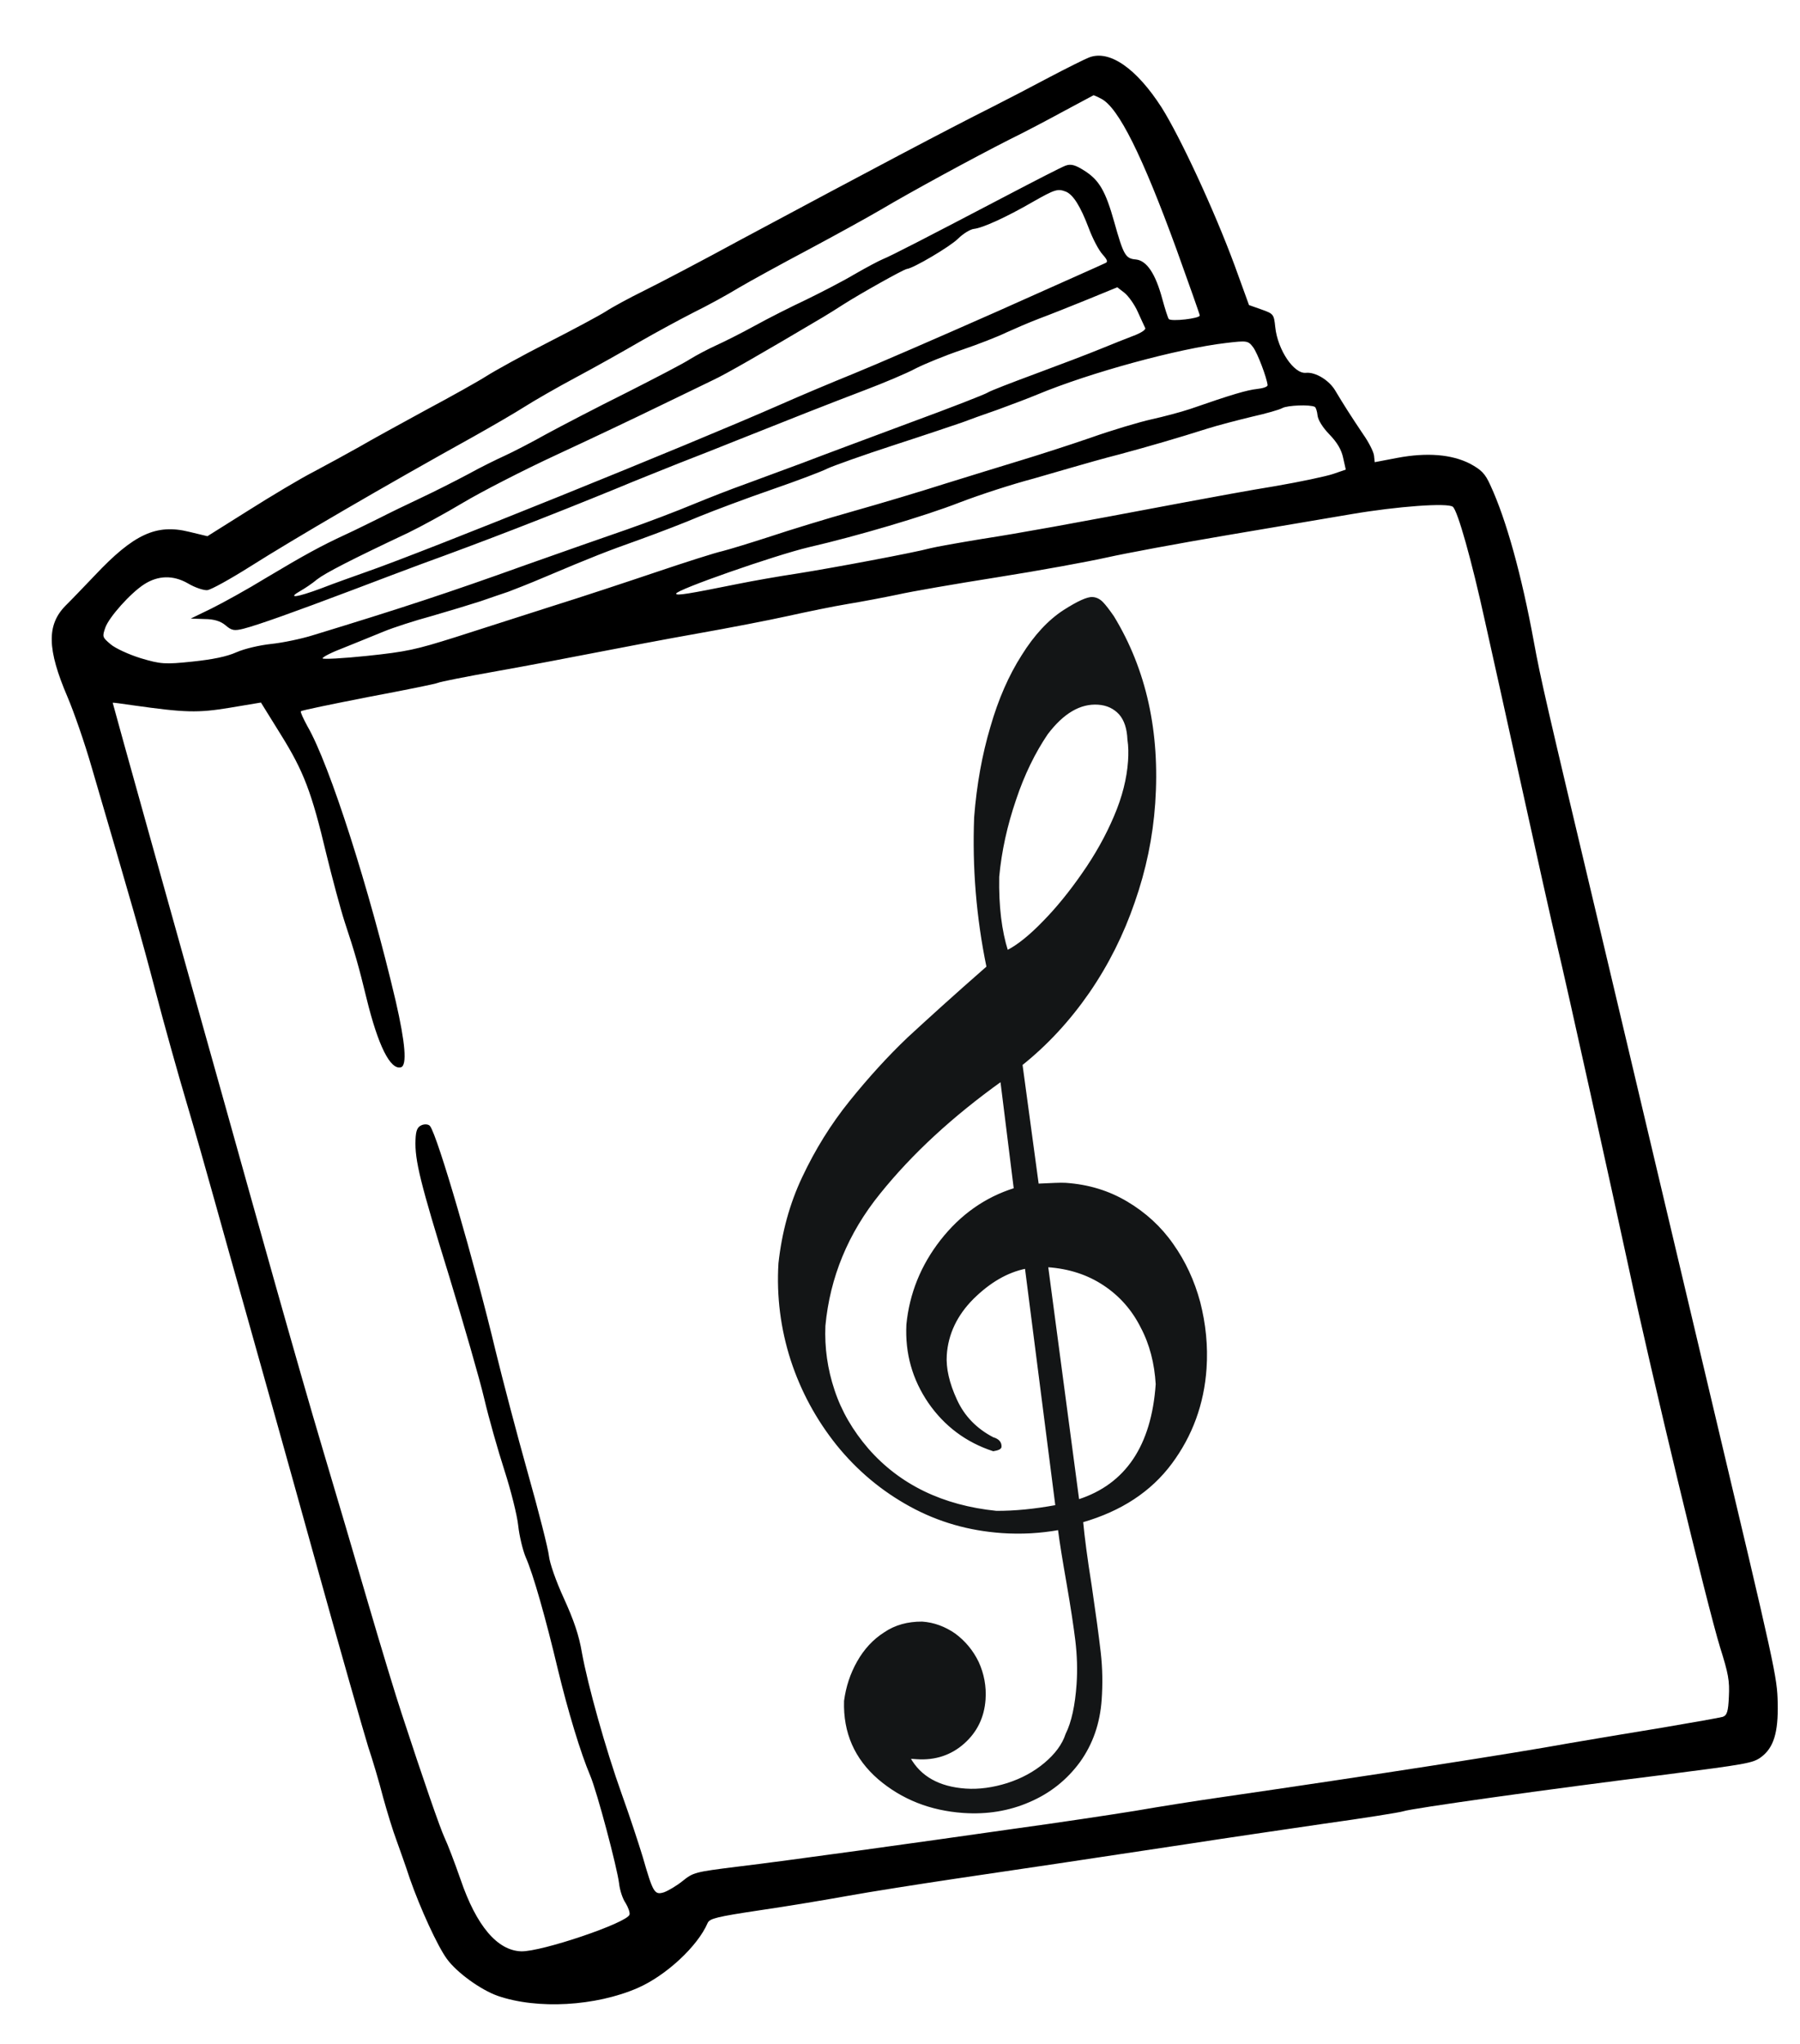 <svg width="658px" height="747px" viewBox="-33 -28 658 747" version="1.1" xmlns="http://www.w3.org/2000/svg" xmlns:xlink="http://www.w3.org/1999/xlink">
    <g id="Group" stroke="none" stroke-width="1" fill="none" fill-rule="evenodd" transform="translate(296.097, 345.749) scale(1, -1) rotate(6) translate(-296.097, -345.749) translate(2.097, 1.749)">
        <path d="M399.5,687.6 C398,687.2 391,684.6 384,681.8 C377.1,679 367.4,675.2 362.4,673.3 C344.4,666.5 317.5,655.7 266.2,634.8 C251.3,628.6 234.4,621.9 228.7,619.8 C223,617.7 216.5,615 214.2,613.8 C211.8,612.6 201.8,608.5 191.9,604.7 C182,600.9 171.4,596.4 168.2,594.8 C165,593.2 154.5,588.7 144.9,584.8 C135.3,580.8 123.8,576 119.4,574 C115,572.1 107.1,568.8 101.9,566.7 C96.7,564.7 85.3,559.4 76.6,555.1 L60.7,547.3 L54.2,549.6 C42.6,553.8 34,550.9 18.2,537.3 C13.6,533.4 8.4,529 6.5,527.5 C-1.2,521.2 -1.9,512.3 3.7,494.2 C5.4,488.7 8.2,476.8 9.8,467.7 C19.2,416.1 21.2,405.1 24.4,384.2 C26.3,371.6 29.5,352.9 31.4,342.7 C33.3,332.5 36.2,315.9 37.9,305.7 C39.6,295.5 43,275.7 45.4,261.7 C47.8,247.7 54.6,207.9 60.4,173.2 C66.2,138.6 71.9,106.2 72.9,101.2 C74,96.3 75.6,87.7 76.4,82.2 C77.3,76.8 78.7,69.6 79.6,66.2 C80.4,62.9 82,56.4 83,51.7 C85.7,40.3 90.5,26.1 93.4,21.1 C96.5,15.7 104.6,8.5 110.5,5.7 C124.4,-0.8 145.7,-1.8 161.6,3.2 C172.4,6.6 185.1,16.1 189.6,24.2 C190.5,25.7 193,26.1 209,26.8 C219.1,27.2 233.9,28.1 241.9,28.7 C249.9,29.3 267.7,30.2 281.4,30.8 C306.2,31.8 326,32.7 368.4,34.6 C380.5,35.2 402.6,36.1 417.4,36.7 C432.3,37.2 445.5,37.9 446.8,38.2 C449.7,38.9 499.9,40.7 543.4,41.5 C573.1,42.2 575.7,42.3 578.9,44.2 C583.8,47.1 586.1,52.4 587,63.1 C587.8,72.9 587.6,74.5 574.4,176.7 C571.3,200.6 566.4,239.1 563.4,262.2 C560.4,285.3 555.3,325.6 551.9,351.7 C540.9,436.7 540,444 538.9,458.2 C537,483 533.5,503.8 529.1,516.7 C527.6,521.3 526.4,522.7 522.5,525.4 C516.2,529.5 507.3,531.2 496.3,530.3 L487.9,529.6 L487.9,532 C487.9,533.4 486.5,537.1 484.7,540.3 C481.1,547.1 478.8,551.7 476.3,557.1 C474.5,561.1 469.8,564.7 466.3,564.7 C461.9,564.7 456.9,574.1 456.9,582.5 C456.9,587.2 456.8,587.4 452.6,589.4 L448.2,591.5 L444.5,606.4 C439.1,627.6 429.6,655.2 424,666.6 C416.3,681.9 407.2,689.7 399.5,687.6 Z M402.4,672.1 C408.3,668.2 415.1,650 424,614.4 C427.2,601.3 429.9,590.2 429.9,589.6 C429.9,588.5 419.2,588.4 418.5,589.5 C418.2,590 417.5,593.4 416.9,597.1 C415.4,606.5 412.7,611.6 408.8,612.4 C405.1,613.1 404.5,614.4 402.4,626.7 C400.4,638.5 398.5,642.7 393.4,646.7 C390.5,649 388.9,649.7 386.9,649.2 C385.5,648.9 375,644.8 363.4,640.2 C333.9,628.5 319.8,623 316.9,622.2 C315.5,621.8 310.5,619.8 305.8,617.7 C301,615.5 292.7,612.3 287.2,610.3 C281.7,608.4 273,605.1 267.8,602.9 C262.6,600.7 255.9,598.2 252.9,597.2 C249.9,596.2 245.4,594.4 242.9,593.2 C240.4,591.9 229.4,587.6 218.4,583.4 C207.4,579.3 193.7,573.9 187.9,571.5 C182.1,569 174.9,566.2 171.9,565.2 C168.9,564.2 162.6,561.9 157.9,559.9 C153.2,558 145.1,554.9 139.9,553.1 C134.7,551.3 127.5,548.7 123.9,547.3 C120.3,546 114.5,543.8 110.9,542.6 C101.8,539.5 95.3,536.8 80.4,529.9 C73.3,526.5 63.8,522.5 59.5,520.9 L51.5,518 L56.5,517.3 C60,516.9 62.3,515.9 63.9,514.2 C65.9,512.1 66.8,511.8 70.3,512.3 C75.7,513.1 89.3,516.4 111.4,522.2 C121.3,524.8 133,527.9 137.4,529 C160.4,534.7 185.2,541.4 211.9,549.2 C218.2,551.1 228.6,554 234.9,555.8 C241.2,557.5 251.6,560.4 257.9,562.2 C277.4,567.7 291.8,571.7 305.4,575.3 C312.6,577.2 321.2,579.8 324.6,581.2 C328,582.5 335.8,584.8 342.1,586.2 C348.3,587.6 355.9,589.7 358.9,590.8 C361.9,591.8 367.6,593.6 371.4,594.6 C375.3,595.6 383.5,597.9 389.7,599.7 L401,603 L403.4,600.7 C404.7,599.4 406.6,596.1 407.5,593.3 C408.4,590.5 409.4,587.7 409.6,587.1 C409.8,586.5 407.9,585.5 405.2,584.8 C402.6,584.1 396.8,582.5 392.4,581.2 C388,579.9 377,577 368,574.7 C359,572.4 350.8,570.2 349.9,569.7 C349,569.2 335.9,565.6 320.8,561.8 C305.7,557.9 287.3,553.2 279.9,551.2 C272.5,549.3 262.6,546.8 257.9,545.6 C253.3,544.5 244.5,542.1 238.4,540.3 C232.4,538.5 221.1,535.5 213.4,533.7 C205.7,531.9 188.6,527.9 175.4,524.7 C146,517.5 128.4,513.7 95.4,507.3 C91,506.4 84,505.7 79.8,505.7 C75.5,505.7 69.9,505 66.8,504 C63.1,502.8 58,502.3 50.4,502.3 C40.3,502.3 38.8,502.6 31.8,505.5 C27.6,507.3 22.9,510.1 21.4,511.7 C18.6,514.6 18.6,514.8 20.1,518 C21.9,521.7 30.5,529.5 35.8,532.2 C41.3,535 46.8,534.5 51.8,530.9 C54.2,529.1 57.3,527.7 58.6,527.7 C60,527.7 67.5,530.9 75.2,534.7 C92.4,543.2 126.8,558.7 161.4,573.4 C168.6,576.5 177.3,580.4 180.9,582.2 C184.5,584 193.5,588 200.9,591 C208.3,594 219.4,598.8 225.4,601.5 C231.5,604.2 240.7,608 245.9,610 C251.1,611.9 259,615.2 263.4,617.3 C267.8,619.3 279.7,624.3 289.9,628.4 C300,632.5 312.6,637.8 317.9,640.2 C329.2,645.4 353.5,655.5 367.4,660.8 C372.9,662.8 382.4,666.6 388.4,669.1 C394.5,671.6 399.5,673.6 399.7,673.7 C399.8,673.7 401.1,673 402.4,672.1 Z M386,639.7 C388.5,638.3 390.7,633.9 392.9,625.5 C393.9,621.6 395.7,617.1 396.9,615.5 C398.4,613.4 398.6,612.6 397.7,612.3 C397,612 378.4,606 356.4,598.8 C334.4,591.7 309.9,584 301.9,581.7 C293.9,579.4 281.3,575.6 273.9,573.2 C238.9,562 138.8,533.3 116.9,528.2 C112.8,527.2 105.2,525.4 100.1,524 C90.8,521.6 87,521.5 92.5,523.9 C94.1,524.6 97,526.1 98.9,527.4 C102.1,529.4 112.1,533.3 133.9,540.9 C138.6,542.6 148,546.5 154.9,549.7 C161.8,552.9 178,559.2 190.9,563.6 C203.8,568 221.4,574.2 229.9,577.3 C238.4,580.4 247.8,583.7 250.7,584.8 C255.1,586.3 268.5,592.2 292.9,603.4 C294.8,604.3 298.4,606 300.9,607.3 C307.1,610.4 324,617.7 325.2,617.7 C327.6,617.7 341.6,624.1 344.9,626.7 C347,628.4 349.8,629.7 351.1,629.7 C354.3,629.7 363.3,632.7 373.4,637.2 C382.1,641 383.1,641.2 386,639.7 Z M448.1,576 C449.5,573.6 451.9,564.4 451.9,561.7 C451.9,561.1 450.1,560.7 448,560.7 C444.3,560.7 438.7,559.7 422.9,556 C419.3,555.2 412.8,554.2 408.4,553.7 C404,553.2 393.7,551.3 385.4,549.3 C377.2,547.4 365.2,544.9 358.9,543.7 C352.6,542.5 340,540 330.9,538.2 C321.8,536.3 306.3,533.4 296.4,531.7 C286.5,530 272.6,527.3 265.4,525.7 C258.3,524.2 250.2,522.6 247.4,522.2 C244.7,521.9 233.6,519.6 222.9,517.2 C212.2,514.8 194.4,510.9 183.4,508.7 C172.4,506.4 156,503 146.9,501.1 C132.1,498.1 128.7,497.7 114.2,497.7 C105.2,497.7 97.9,498.1 97.9,498.5 C97.9,499 101.6,500.4 106.2,501.6 C110.7,502.9 117.4,504.8 121.1,505.9 C124.8,507 132.9,508.7 139.1,509.7 C145.3,510.8 153.6,512.4 157.4,513.2 C161.3,514.1 166,515.2 167.9,515.6 C169.8,516.1 176.1,517.8 181.9,519.6 C200,525.1 205.1,526.5 217.9,529.6 C224.8,531.3 234.9,534 240.4,535.7 C245.9,537.3 258.2,540.5 267.7,542.7 C277.2,544.9 286.7,547.4 288.7,548.2 C290.7,548.9 302.1,551.7 313.9,554.2 C325.7,556.7 337.2,559.3 339.4,559.8 C341.6,560.4 347.7,561.9 352.9,563.1 C358.1,564.4 364.9,566.2 367.9,567.1 C387.7,573 420.7,578.4 438.4,578.6 C446.2,578.7 446.5,578.6 448.1,576 Z M468.2,552 C468.6,551.8 468.9,550.3 468.9,548.8 C468.9,547.1 470.3,544.2 472.5,541.4 C475,538.2 476.3,535.4 476.6,532.3 L477.1,528 L472.3,526.9 C469.6,526.3 460,525.3 450.9,524.7 C441.8,524.2 426.3,523 416.4,522.2 C373.7,518.7 356.5,517.4 342.1,516.7 C333.6,516.2 325.1,515.6 323.1,515.3 C316.9,514.3 287.1,511.9 273.9,511.2 C267,510.9 257.1,510.2 251.9,509.7 C232.9,507.9 228.9,507.7 228.9,508.5 C228.9,509.9 266.4,518.7 278.8,520.3 C296.8,522.5 322.3,527.2 335.4,530.8 C343.7,533 355.1,535.4 363.4,536.7 C366.7,537.3 373,538.4 377.4,539.2 C381.8,540 389.9,541.4 395.4,542.2 C406.1,543.9 417.2,545.9 428.4,548.2 C432.3,549 439.7,550.1 444.9,550.8 C450.1,551.4 455.3,552.3 456.4,552.8 C458.3,553.6 466.5,553.1 468.2,552 Z M514.6,510.4 C516.2,508.8 519.4,490.2 521.9,467.7 C523,458.1 526.2,430.4 528.9,406.2 C531.6,382 534.7,355.2 535.8,346.7 C537.7,332.3 546.2,257.2 549.5,226.9 C553.7,187.3 565.1,101.3 568.2,85.6 C570.2,75.8 570.4,73.1 569.5,67.4 C568.7,62 568.1,60.7 566.5,60.3 C565.3,60.1 555.4,59.4 544.4,58.7 C533.4,58.1 517.9,57.1 509.9,56.6 C488.5,55 438.2,52.5 379.9,50.2 C371.9,49.9 358.2,49.2 349.4,48.6 C340.6,48.1 320.4,47.2 304.4,46.7 C288.5,46.1 262.6,45.2 246.9,44.7 C231.2,44.2 211.2,43.6 202.4,43.5 C186.9,43.2 186.3,43.1 182.1,40.4 C179.8,38.9 176.5,37.4 174.9,37 C171.3,36.3 170.9,37.2 168.5,50.7 C167.5,55.9 165.2,66.5 163.3,74.2 C159.1,91.4 155.1,115.2 154.2,127.2 C153.8,133.7 152.5,139.3 149.7,147.7 C147.5,154.2 145.9,161 145.9,163.7 C145.9,166.2 143.9,180.1 141.4,194.6 C138.9,209.2 135.8,229.5 134.4,239.8 C130,273.4 121.5,320.5 119.1,324.4 C118.7,325.1 117.4,325.4 116.2,325.1 C114.5,324.6 113.8,323.5 113.3,320 C112.2,312.6 113.4,304.1 120.3,269.2 C123.8,251.1 127.5,230.4 128.4,223.2 C129.3,216.1 131.4,204 133,196.4 C134.6,188.8 135.9,179.6 135.9,175.8 C135.9,172.1 136.6,166.8 137.4,164.1 C139.5,157.7 142.4,140.8 144.8,122.2 C146.9,106.4 149.9,90.8 152.5,82.3 C154.4,76.1 158.8,47.8 158.9,41.9 C158.9,39.5 159.6,36.2 160.5,34.6 C161.3,32.9 161.8,30.9 161.5,30.2 C160.4,27.3 128,20 120.7,21 C112.1,22.2 105.4,31.9 101.4,49.5 C99.9,55.9 98,63 97.2,65.2 C95.9,69 91.8,86.6 86.4,111.7 C85,118 81.4,136.7 78.4,153.2 C75.4,169.7 70.7,195.4 67.9,210.2 C65.1,225.1 60.2,253 56.9,272.2 C53.6,291.5 48.4,321.8 45.4,339.7 C35.2,399.4 19.9,489.8 19.9,490.4 C19.9,490.5 23.2,489.7 27.1,488.7 C45.9,484 50.4,483.4 62.3,484.1 L73.8,484.8 L79.8,472.4 C86.7,458.2 88.8,450.4 91.8,427.2 C93,418.4 94.8,406.9 95.9,401.7 C98.4,390.3 99.3,385.1 100.9,373.2 C103.3,355.6 106.8,346.2 110.8,346.9 C113.1,347.4 113.3,355.4 111.4,371.1 C106.1,412.9 96.4,459.7 89.8,474.4 C88.6,477.3 87.7,479.9 88,480.1 C88.2,480.4 99.5,481.5 112.9,482.7 C126.4,483.8 138.1,484.9 138.9,485.2 C139.7,485.5 149.6,486.4 160.9,487.2 C172.2,488 188.8,489.4 197.9,490.2 C207,491 223.7,492.4 235.1,493.2 C246.5,494 261.6,495.3 268.6,496.1 C275.6,496.9 285.7,497.9 290.9,498.2 C296.1,498.5 304.5,499.2 309.4,499.7 C314.4,500.3 331,501.4 346.4,502.2 C361.8,503 380,504.4 386.9,505.2 C393.8,506 413.8,507.6 431.4,508.7 C449,509.8 469.7,511.1 477.4,511.6 C494.5,512.7 512.9,512.1 514.6,510.4 Z" id="Shape" fill="#000000"></path>
    </g>
    <g id="Do_Mayor_armadura" stroke="none" stroke-width="1" fill="none" fill-rule="evenodd" transform="translate(251, 190)">
        <g id="g2397" transform="translate(0.639, 0.421)" stroke="#131516" stroke-width="0.5" fill="#131516">
            <path d="M71.044,256.069 C64.985,262.14 61.742,269.065 61.212,276.725 C60.879,281.541 62.15,287.126 64.94,293.146 C67.722,299.275 72.268,303.877 78.351,307.044 C80.411,307.626 81.326,308.788 81.22,310.32 C81.182,310.868 80.374,311.362 78.473,311.671 C68.634,308.465 60.752,302.535 54.923,294.106 C49.102,285.569 46.437,276.149 46.944,265.627 C48.054,254.378 52.192,244.106 59.351,234.922 C66.627,225.636 75.577,219.324 86.2,215.986 L81.297,176.613 C63.382,189.455 48.62,203.065 36.886,217.652 C25.16,232.13 18.515,248.277 16.84,266.086 C16.507,274.09 17.62,281.974 20.186,289.628 C22.744,297.391 26.896,304.494 32.626,311.156 C44.205,324.378 59.933,331.948 79.584,333.959 C86.326,333.983 93.562,333.272 101.401,331.831 L90.276,244.967 C83.435,246.365 77.095,250.108 71.044,256.069 Z M109.615,329.758 C127.03,324.138 136.525,309.946 138.086,287.402 C137.618,279.782 135.887,272.846 132.562,266.569 C129.355,260.191 124.847,255.042 118.927,251.116 C113.007,247.19 106.196,244.962 98.274,244.417 L109.615,329.758 Z M96.705,118.514 C101.58,113.571 106.413,107.636 111.079,100.919 C115.863,94.101 119.774,87.112 122.812,79.954 C125.843,72.905 127.53,66.094 127.97,59.746 C128.159,57.01 128.128,54.259 127.745,51.813 C127.577,47.843 126.579,44.696 124.632,42.472 C122.678,40.359 120.113,39.083 116.812,38.856 C110.21,38.401 103.988,42.042 98.145,49.777 C93.589,56.501 89.603,64.584 86.53,73.829 C83.341,83.177 81.259,92.49 80.38,101.996 C80.18,112.869 81.327,121.854 83.594,129.048 C87.376,127.109 91.823,123.566 96.705,118.514 Z M71.718,80.178 C72.647,68.366 74.622,57.396 77.644,47.267 C80.557,37.131 84.362,28.486 89.073,21.113 C93.675,13.732 98.808,8.257 104.362,4.681 C109.336,1.504 112.876,-0.122 114.746,0.007 C116.177,0.105 117.349,0.736 118.381,1.797 C119.414,2.857 120.731,4.597 122.34,6.907 C134.154,26.303 139.211,49.083 137.408,75.13 C136.552,87.497 134.069,99.422 129.935,111.233 C125.918,122.943 120.399,133.999 113.392,144.183 C106.268,154.469 98.142,163.257 88.896,170.648 L94.825,214.38 C99.704,214.166 103.035,213.956 104.906,214.084 C113.269,214.66 120.63,216.925 127.32,220.904 C134.01,224.883 139.626,229.998 144.051,236.35 C148.483,242.593 151.755,249.636 153.866,257.478 C155.866,265.313 156.744,273.401 156.168,281.718 C155.275,294.632 151.046,306.217 143.489,316.363 C135.932,326.51 125.161,333.576 111.058,337.664 C111.567,343.087 112.57,350.963 114.191,361.081 C115.695,371.301 116.793,379.404 117.484,385.389 C118.176,391.375 118.222,397.096 117.836,402.678 C117.237,411.323 114.617,418.84 109.966,425.338 C105.205,431.828 99.119,436.687 91.599,439.909 C84.19,443.138 76.138,444.453 67.555,443.863 C55.452,443.03 45.123,438.911 36.562,431.615 C28.009,424.208 23.796,414.792 24.159,403.161 C24.845,398.04 26.388,393.308 28.907,388.863 C31.426,384.417 34.654,380.901 38.703,378.321 C42.648,375.623 47.266,374.401 52.46,374.429 C56.751,374.724 60.739,376.208 64.432,378.771 C68.006,381.436 70.868,384.821 72.898,389.03 C74.819,393.23 75.718,397.801 75.385,402.617 C74.938,409.073 72.359,414.394 67.647,418.578 C62.935,422.763 57.164,424.675 50.452,424.213 L47.921,424.039 C51.758,430.901 58.566,434.777 68.359,435.451 C73.31,435.792 78.448,435.046 83.646,433.424 C88.961,431.7 93.442,429.259 97.316,426.007 C101.189,422.755 103.867,419.2 105.13,415.328 C107.311,410.97 108.623,404.793 109.161,397.023 C109.525,391.77 109.338,386.479 108.711,381.158 C108.077,375.946 107.014,368.945 105.514,360.265 C104.006,351.694 102.92,345.021 102.35,340.474 C95.635,341.661 88.752,342.068 81.6,341.576 C69.606,340.75 58.439,337.563 48.106,331.904 C37.774,326.245 28.89,318.817 21.353,309.501 C13.927,300.193 8.336,289.912 4.598,278.439 C0.961,267.082 -0.547,255.323 0.176,243.277 C1.389,232.144 4.222,221.563 8.88,211.767 C13.545,201.862 19.274,192.579 26.167,184.036 C33.06,175.494 40.12,167.732 47.34,160.862 C54.662,154.108 64.218,145.419 76.222,134.918 C72.497,116.848 70.996,98.602 71.718,80.178 Z" id="path9"></path>
        </g>
    </g>
</svg>